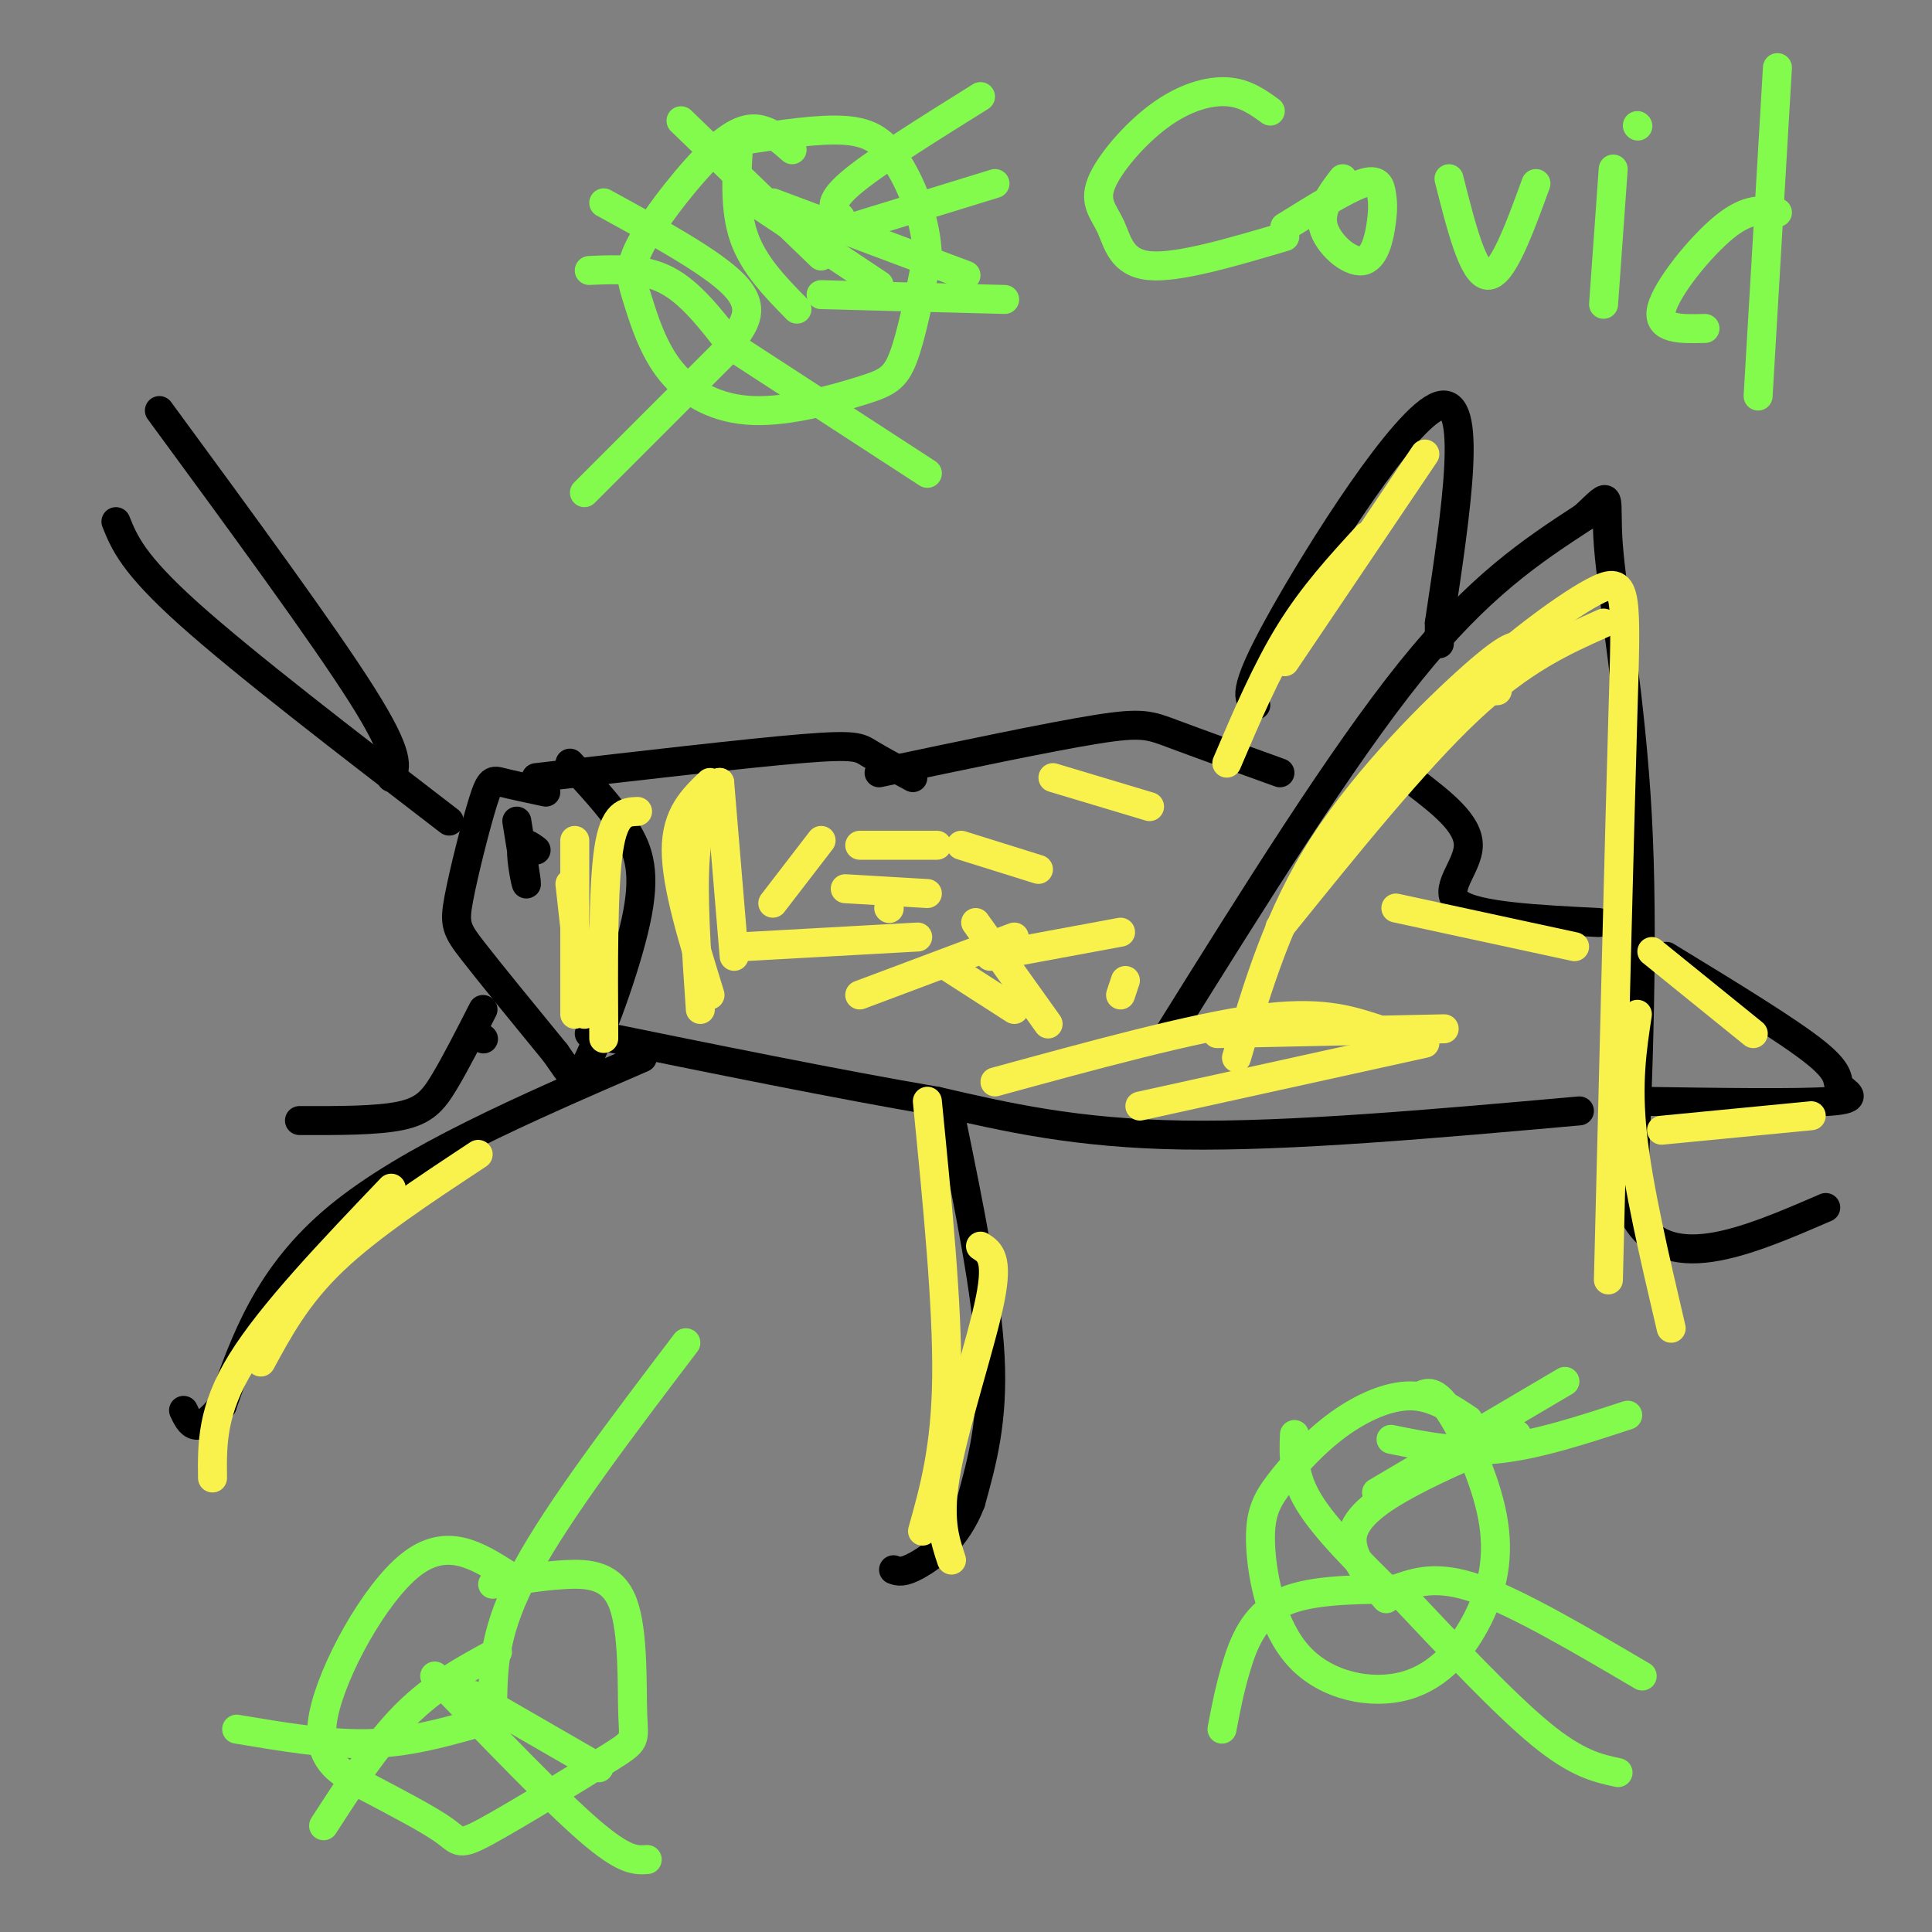 <svg viewBox='0 0 400 400' version='1.1' xmlns='http://www.w3.org/2000/svg' xmlns:xlink='http://www.w3.org/1999/xlink'><rect x="0" y="0" width="400" height="400" fill="#808080" stroke="none"/><g fill='none' stroke='#000000' stroke-width='6' stroke-linecap='round' stroke-linejoin='round'><path d='M81,161c1.000,-2.167 2.000,-4.333 -6,-17c-8.000,-12.667 -25.000,-35.833 -42,-59'/><path d='M24,108c1.750,4.333 3.500,8.667 15,19c11.500,10.333 32.750,26.667 54,43'/><path d='M113,164c-3.499,-0.746 -6.998,-1.493 -9,-2c-2.002,-0.507 -2.506,-0.775 -4,4c-1.494,4.775 -3.979,14.593 -5,20c-1.021,5.407 -0.577,6.402 3,11c3.577,4.598 10.289,12.799 17,21'/><path d='M115,218c3.596,5.048 4.088,7.167 7,1c2.912,-6.167 8.246,-20.622 10,-30c1.754,-9.378 -0.070,-13.679 -3,-18c-2.930,-4.321 -6.965,-8.660 -11,-13'/><path d='M111,176c-1.422,-1.067 -2.844,-2.133 -3,0c-0.156,2.133 0.956,7.467 1,7c0.044,-0.467 -0.978,-6.733 -2,-13'/><path d='M133,219c-24.250,10.500 -48.500,21.000 -63,33c-14.500,12.000 -19.250,25.500 -24,39'/><path d='M46,291c-5.333,6.667 -6.667,3.833 -8,1'/><path d='M100,215c0.000,0.000 0.100,0.100 0.1,0.1'/><path d='M100,209c-2.844,5.578 -5.689,11.156 -8,15c-2.311,3.844 -4.089,5.956 -9,7c-4.911,1.044 -12.956,1.022 -21,1'/><path d='M197,232c3.667,17.917 7.333,35.833 8,49c0.667,13.167 -1.667,21.583 -4,30'/><path d='M201,311c-2.844,7.511 -7.956,11.289 -11,13c-3.044,1.711 -4.022,1.356 -5,1'/><path d='M242,214c17.833,-28.583 35.667,-57.167 50,-75c14.333,-17.833 25.167,-24.917 36,-32'/><path d='M328,107c6.333,-5.952 4.167,-4.833 5,6c0.833,10.833 4.667,31.381 6,56c1.333,24.619 0.167,53.310 -1,82'/><path d='M338,251c6.500,13.500 23.250,6.250 40,-1'/><path d='M260,146c-1.556,-1.178 -3.111,-2.356 5,-17c8.111,-14.644 25.889,-42.756 33,-45c7.111,-2.244 3.556,21.378 0,45'/><path d='M298,129c0.000,7.500 0.000,3.750 0,0'/><path d='M182,160c17.711,-3.733 35.422,-7.467 45,-9c9.578,-1.533 11.022,-0.867 16,1c4.978,1.867 13.489,4.933 22,8'/><path d='M293,162c5.511,4.244 11.022,8.489 11,13c-0.022,4.511 -5.578,9.289 -2,12c3.578,2.711 16.289,3.356 29,4'/><path d='M345,198c12.714,7.750 25.429,15.500 31,20c5.571,4.500 4.000,5.750 5,7c1.000,1.250 4.571,2.500 -2,3c-6.571,0.500 -23.286,0.250 -40,0'/><path d='M327,230c-29.917,2.667 -59.833,5.333 -82,5c-22.167,-0.333 -36.583,-3.667 -51,-7'/><path d='M194,228c-20.500,-3.500 -46.250,-8.750 -72,-14'/><path d='M189,161c-3.467,-1.867 -6.933,-3.733 -9,-5c-2.067,-1.267 -2.733,-1.933 -14,-1c-11.267,0.933 -33.133,3.467 -55,6'/></g>
<g fill='none' stroke='#F9F24D' stroke-width='6' stroke-linecap='round' stroke-linejoin='round'><path d='M199,175c0.000,0.000 16.000,5.000 16,5'/><path d='M218,161c0.000,0.000 20.000,6.000 20,6'/><path d='M170,174c0.000,0.000 -10.000,13.000 -10,13'/><path d='M196,200c0.000,0.000 14.000,9.000 14,9'/><path d='M202,191c0.000,0.000 15.000,21.000 15,21'/><path d='M252,214c0.000,0.000 47.000,-1.000 47,-1'/><path d='M289,188c0.000,0.000 37.000,8.000 37,8'/><path d='M295,216c0.000,0.000 -59.000,13.000 -59,13'/><path d='M285,213c-5.917,-1.917 -11.833,-3.833 -25,-2c-13.167,1.833 -33.583,7.417 -54,13'/><path d='M178,206c0.000,0.000 32.000,-12.000 32,-12'/><path d='M265,192c13.917,-17.250 27.833,-34.500 39,-45c11.167,-10.500 19.583,-14.250 28,-18'/><path d='M315,134c-1.178,-0.378 -2.356,-0.756 -10,6c-7.644,6.756 -21.756,20.644 -31,35c-9.244,14.356 -13.622,29.178 -18,44'/><path d='M266,137c0.000,0.000 29.000,-43.000 29,-43'/><path d='M283,111c-5.583,6.083 -11.167,12.167 -16,20c-4.833,7.833 -8.917,17.417 -13,27'/><path d='M342,197c0.000,0.000 21.000,17.000 21,17'/><path d='M375,231c0.000,0.000 -31.000,3.000 -31,3'/><path d='M184,188c0.000,0.000 0.100,0.100 0.1,0.1'/><path d='M154,196c0.000,0.000 36.000,-2.000 36,-2'/><path d='M232,193c0.000,0.000 -27.000,5.000 -27,5'/><path d='M149,162c0.000,0.000 3.000,36.000 3,36'/><path d='M149,162c-2.167,3.583 -4.333,7.167 -5,15c-0.667,7.833 0.167,19.917 1,32'/><path d='M147,162c-3.500,3.333 -7.000,6.667 -7,14c0.000,7.333 3.500,18.667 7,30'/><path d='M178,175c0.000,0.000 16.000,0.000 16,0'/><path d='M175,184c0.000,0.000 17.000,1.000 17,1'/><path d='M232,206c0.000,0.000 1.000,-3.000 1,-3'/><path d='M118,183c0.000,0.000 3.000,27.000 3,27'/><path d='M132,168c-2.417,0.083 -4.833,0.167 -6,8c-1.167,7.833 -1.083,23.417 -1,39'/><path d='M119,174c0.000,0.000 0.000,36.000 0,36'/><path d='M99,239c-11.250,7.417 -22.500,14.833 -30,22c-7.500,7.167 -11.250,14.083 -15,21'/><path d='M81,246c-12.417,13.000 -24.833,26.000 -31,36c-6.167,10.000 -6.083,17.000 -6,24'/><path d='M192,228c2.083,21.083 4.167,42.167 4,57c-0.167,14.833 -2.583,23.417 -5,32'/><path d='M203,258c1.867,1.178 3.733,2.356 2,11c-1.733,8.644 -7.067,24.756 -9,35c-1.933,10.244 -0.467,14.622 1,19'/><path d='M310,143c-3.280,0.310 -6.560,0.619 -2,-4c4.560,-4.619 16.958,-14.167 23,-17c6.042,-2.833 5.726,1.048 5,26c-0.726,24.952 -1.863,70.976 -3,117'/><path d='M339,210c-1.083,7.083 -2.167,14.167 -1,25c1.167,10.833 4.583,25.417 8,40'/></g>
<g fill='none' stroke='#82FB4D' stroke-width='6' stroke-linecap='round' stroke-linejoin='round'><path d='M164,31c-1.842,-1.637 -3.684,-3.274 -6,-4c-2.316,-0.726 -5.106,-0.540 -10,4c-4.894,4.540 -11.892,13.435 -15,19c-3.108,5.565 -2.324,7.800 -1,12c1.324,4.200 3.189,10.366 7,15c3.811,4.634 9.568,7.737 17,8c7.432,0.263 16.539,-2.314 22,-4c5.461,-1.686 7.274,-2.482 9,-7c1.726,-4.518 3.363,-12.759 5,-21'/><path d='M192,53c-0.179,-7.107 -3.125,-14.375 -6,-19c-2.875,-4.625 -5.679,-6.607 -11,-7c-5.321,-0.393 -13.161,0.804 -21,2'/><path d='M167,50c0.000,0.000 39.000,-12.000 39,-12'/><path d='M170,61c0.000,0.000 38.000,1.000 38,1'/><path d='M152,72c0.000,0.000 40.000,26.000 40,26'/><path d='M151,72c0.000,0.000 -30.000,30.000 -30,30'/><path d='M152,70c2.250,-3.167 4.500,-6.333 0,-11c-4.500,-4.667 -15.750,-10.833 -27,-17'/><path d='M160,42c0.000,0.000 40.000,15.000 40,15'/><path d='M170,53c0.000,0.000 -29.000,-28.000 -29,-28'/><path d='M165,64c-4.500,-4.583 -9.000,-9.167 -11,-15c-2.000,-5.833 -1.500,-12.917 -1,-20'/><path d='M174,45c-1.417,-1.417 -2.833,-2.833 2,-7c4.833,-4.167 15.917,-11.083 27,-18'/><path d='M151,71c-4.083,-5.250 -8.167,-10.500 -13,-13c-4.833,-2.500 -10.417,-2.250 -16,-2'/><path d='M158,43c0.000,0.000 24.000,16.000 24,16'/><path d='M304,294c-3.698,-2.489 -7.396,-4.978 -12,-5c-4.604,-0.022 -10.114,2.425 -15,6c-4.886,3.575 -9.147,8.280 -12,12c-2.853,3.720 -4.298,6.457 -4,13c0.298,6.543 2.338,16.894 8,23c5.662,6.106 14.945,7.968 22,6c7.055,-1.968 11.881,-7.765 15,-14c3.119,-6.235 4.532,-12.910 3,-21c-1.532,-8.090 -6.009,-17.597 -9,-22c-2.991,-4.403 -4.495,-3.701 -6,-3'/><path d='M288,330c-6.833,-6.750 -13.667,-13.500 -17,-19c-3.333,-5.500 -3.167,-9.750 -3,-14'/><path d='M288,298c6.917,1.417 13.833,2.833 22,2c8.167,-0.833 17.583,-3.917 27,-7'/><path d='M288,329c-8.778,0.111 -17.556,0.222 -23,3c-5.444,2.778 -7.556,8.222 -9,13c-1.444,4.778 -2.222,8.889 -3,13'/><path d='M290,330c10.750,11.417 21.500,22.833 29,29c7.500,6.167 11.750,7.083 16,8'/><path d='M289,329c4.250,-1.500 8.500,-3.000 17,0c8.500,3.000 21.250,10.500 34,18'/><path d='M287,331c-3.800,-4.489 -7.600,-8.978 -7,-13c0.600,-4.022 5.600,-7.578 12,-11c6.400,-3.422 14.200,-6.711 22,-10'/><path d='M285,309c0.000,0.000 39.000,-23.000 39,-23'/><path d='M105,326c-6.266,-3.966 -12.531,-7.932 -20,-2c-7.469,5.932 -16.140,21.760 -18,31c-1.860,9.240 3.091,11.890 9,15c5.909,3.110 12.776,6.680 16,9c3.224,2.320 2.806,3.391 9,0c6.194,-3.391 18.999,-11.243 25,-15c6.001,-3.757 5.196,-3.419 5,-9c-0.196,-5.581 0.216,-17.079 -2,-23c-2.216,-5.921 -7.062,-6.263 -12,-6c-4.938,0.263 -9.969,1.132 -15,2'/><path d='M102,352c0.167,-7.333 0.333,-14.667 7,-27c6.667,-12.333 19.833,-29.667 33,-47'/><path d='M98,357c-6.917,1.917 -13.833,3.833 -22,4c-8.167,0.167 -17.583,-1.417 -27,-3'/><path d='M90,347c12.333,12.833 24.667,25.667 32,32c7.333,6.333 9.667,6.167 12,6'/><path d='M98,351c0.000,0.000 26.000,15.000 26,15'/><path d='M103,342c-6.500,3.500 -13.000,7.000 -19,13c-6.000,6.000 -11.500,14.500 -17,23'/><path d='M263,23c-2.594,-1.885 -5.187,-3.771 -9,-4c-3.813,-0.229 -8.845,1.198 -14,5c-5.155,3.802 -10.433,9.978 -12,14c-1.567,4.022 0.578,5.891 2,9c1.422,3.109 2.121,7.460 8,8c5.879,0.540 16.940,-2.730 28,-6'/><path d='M278,37c-2.477,3.232 -4.954,6.463 -4,10c0.954,3.537 5.338,7.379 8,7c2.662,-0.379 3.600,-4.978 4,-8c0.400,-3.022 0.262,-4.468 0,-6c-0.262,-1.532 -0.646,-3.152 -4,-2c-3.354,1.152 -9.677,5.076 -16,9'/><path d='M300,37c2.500,9.917 5.000,19.833 8,20c3.000,0.167 6.500,-9.417 10,-19'/><path d='M334,35c0.000,0.000 -2.000,28.000 -2,28'/><path d='M339,26c0.000,0.000 0.100,0.100 0.1,0.1'/><path d='M368,44c-3.000,-0.533 -6.000,-1.067 -11,3c-5.000,4.067 -12.000,12.733 -13,17c-1.000,4.267 4.000,4.133 9,4'/><path d='M368,14c0.000,0.000 -4.000,68.000 -4,68'/></g>
</svg>